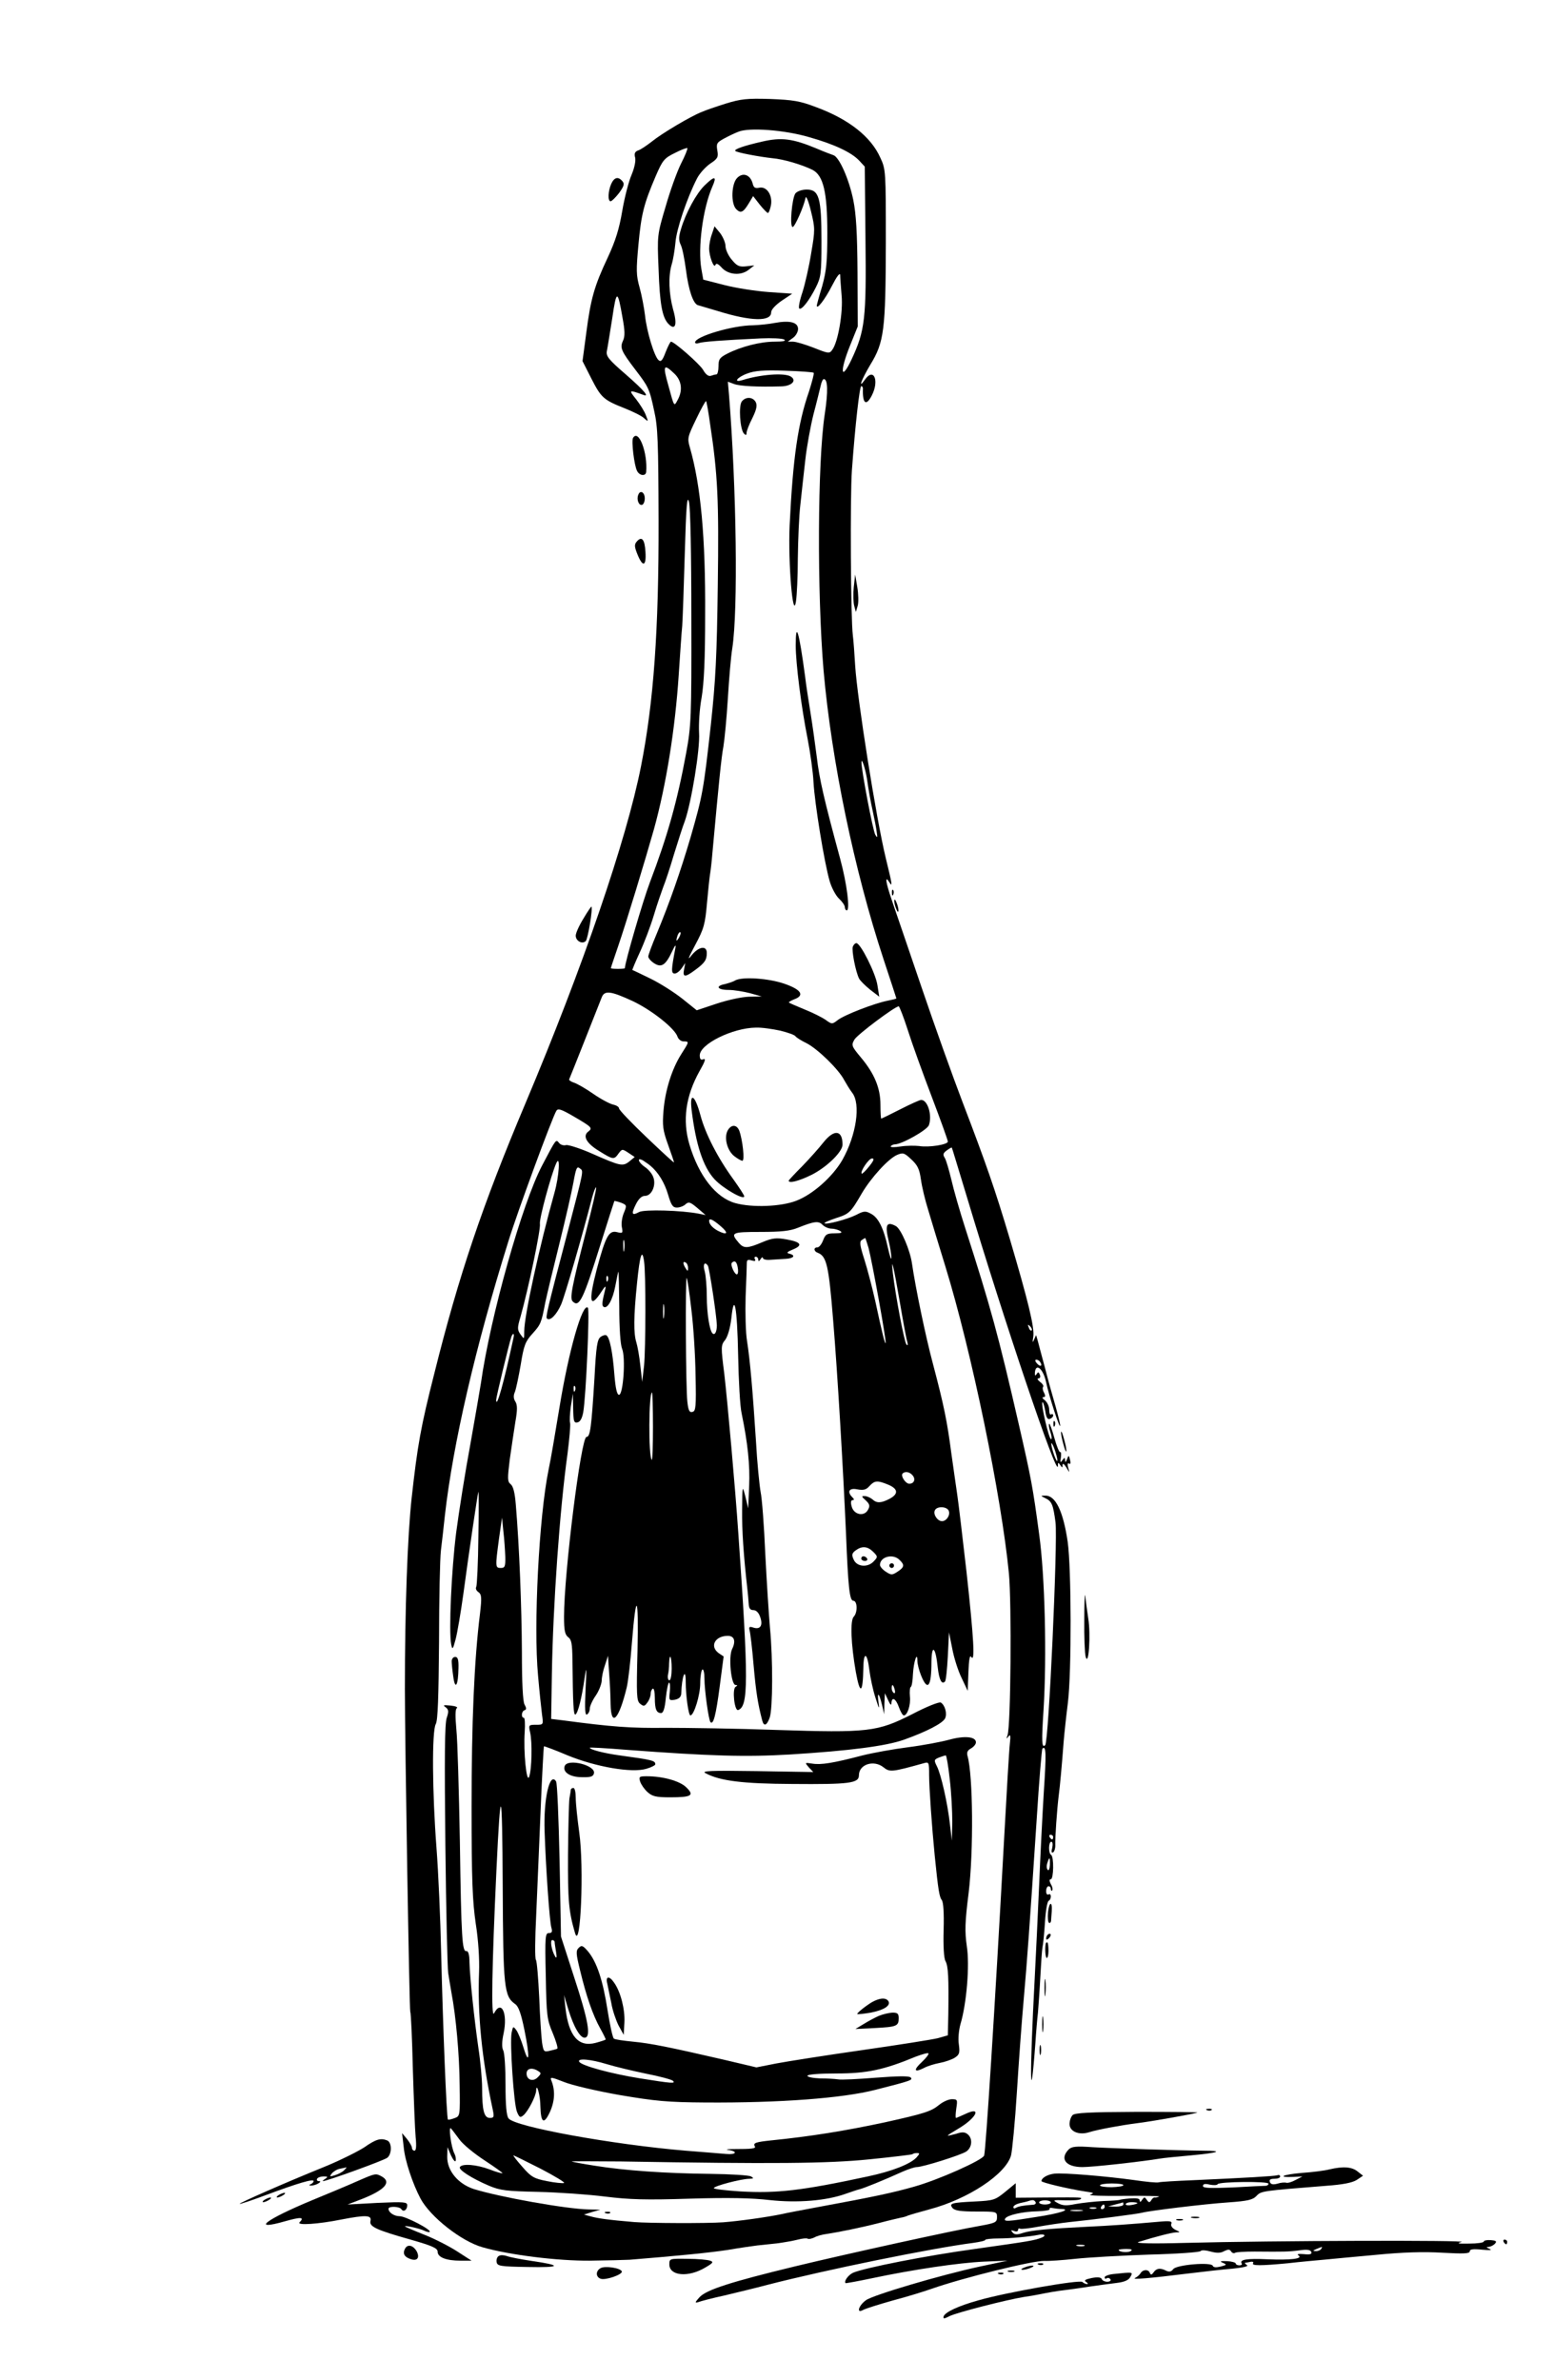 <?xml version="1.0" standalone="no"?>
<!DOCTYPE svg PUBLIC "-//W3C//DTD SVG 20010904//EN"
 "http://www.w3.org/TR/2001/REC-SVG-20010904/DTD/svg10.dtd">
<svg version="1.0" xmlns="http://www.w3.org/2000/svg"
 width="664pt" height="1017pt" viewBox="0 0 664 1017"
 preserveAspectRatio="xMidYMid meet">

<g transform="translate(0,1017) scale(0.1,-0.1)"
fill="#000000" stroke="none">
<path d="M3100 9727 c-41 -13 -88 -29 -103 -36 -46 -18 -169 -91 -212 -126
-22 -17 -48 -35 -59 -38 -13 -5 -17 -13 -12 -31 3 -14 -3 -43 -15 -72 -12 -27
-30 -96 -40 -154 -13 -78 -29 -129 -62 -200 -58 -123 -73 -177 -92 -323 l-16
-120 38 -75 c42 -82 52 -91 143 -127 35 -14 72 -32 82 -42 18 -16 19 -16 8 12
-6 17 -25 47 -42 69 -33 41 -31 41 30 19 30 -12 5 18 -74 87 -74 64 -85 78
-81 100 3 14 13 77 23 140 18 123 23 124 44 2 10 -55 11 -78 2 -98 -14 -30 -8
-44 53 -124 55 -72 60 -80 80 -175 16 -68 18 -136 19 -470 1 -469 -21 -775
-75 -1049 -62 -315 -249 -860 -494 -1441 -184 -436 -285 -736 -389 -1153 -58
-228 -72 -307 -97 -532 -18 -165 -29 -475 -29 -815 0 -222 19 -1375 23 -1382
3 -4 8 -114 11 -243 4 -129 9 -261 12 -292 4 -39 2 -58 -5 -58 -6 0 -11 6 -11
13 0 6 -10 23 -21 37 l-21 25 7 -60 c5 -57 38 -156 72 -220 42 -78 175 -183
266 -208 116 -33 320 -58 457 -57 74 1 151 3 170 4 210 17 341 30 420 42 52 9
109 17 125 19 17 2 55 6 85 9 30 4 70 11 89 16 19 5 38 7 42 4 5 -3 17 0 28 5
10 6 34 13 52 15 53 8 147 27 229 48 41 11 82 20 90 22 8 1 22 5 30 9 8 3 49
15 90 26 167 44 328 151 350 231 5 20 17 142 25 271 8 129 21 306 29 394 15
169 25 309 56 778 10 159 21 291 24 295 16 15 17 -20 6 -185 -6 -98 -15 -277
-20 -398 -5 -121 -14 -301 -19 -400 -22 -413 -20 -584 3 -275 3 47 8 105 11
130 2 25 7 92 10 150 3 58 7 115 9 127 3 13 8 62 11 110 3 49 10 89 16 91 5 2
9 10 9 18 0 9 -4 12 -10 9 -6 -3 -10 3 -10 14 0 12 5 21 10 21 6 0 10 -5 10
-12 0 -6 3 -9 6 -6 3 4 1 16 -6 27 -7 14 -7 21 0 21 12 0 14 97 1 104 -12 8
-11 56 1 56 6 0 7 -11 4 -26 -5 -17 -3 -23 4 -19 5 3 10 18 9 33 -1 27 7 148
15 212 5 37 13 124 21 230 3 36 11 110 18 165 16 131 15 573 -1 687 -19 130
-52 199 -96 197 -21 0 -21 0 1 -11 27 -13 33 -27 43 -103 10 -79 -29 -938 -44
-952 -15 -15 -16 15 -7 153 14 225 6 571 -19 749 -27 201 -34 238 -86 465 -89
388 -121 504 -229 840 -24 74 -51 169 -60 209 -10 41 -22 83 -28 93 -9 14 -8
20 8 32 11 8 21 14 22 12 1 -1 29 -94 63 -206 160 -534 388 -1209 390 -1155 0
17 2 17 10 5 9 -13 10 -13 10 0 1 9 6 5 16 -10 15 -25 15 -25 8 -1 -4 15 -2
21 4 17 6 -4 8 2 4 16 -5 21 -6 21 -13 2 -5 -13 -8 -14 -8 -4 -1 13 -2 13 -12
0 -8 -12 -10 -9 -6 12 2 15 1 25 -3 23 -4 -2 -15 25 -25 61 -10 36 -20 63 -22
60 -3 -3 -1 -19 5 -35 6 -17 7 -31 3 -31 -9 0 -44 150 -37 158 3 2 8 -14 12
-36 4 -29 10 -39 20 -35 8 3 14 9 14 15 0 5 -4 7 -9 4 -5 -3 -8 6 -8 21 0 14
-9 32 -19 40 -10 7 -12 13 -6 13 9 0 10 5 3 19 -6 10 -7 21 -4 25 4 3 -2 13
-13 21 -10 8 -14 15 -7 15 7 0 10 7 6 16 -5 12 -7 13 -14 2 -6 -9 -8 -6 -7 8
4 41 35 15 47 -39 14 -66 60 -206 61 -189 0 8 -9 44 -19 80 -11 37 -32 112
-46 167 -15 55 -29 109 -32 120 l-6 20 -9 -20 c-6 -15 -7 -11 -3 13 6 39 -22
153 -100 417 -64 215 -103 326 -202 585 -41 107 -120 328 -175 490 -55 162
-113 331 -128 375 -26 76 -30 107 -10 75 14 -22 13 -12 -15 102 -42 173 -122
682 -131 823 -3 50 -7 108 -10 130 -9 69 -12 595 -4 705 14 194 33 360 40 360
4 0 8 -6 7 -12 -2 -63 14 -75 38 -28 33 64 8 121 -29 68 -32 -45 -15 0 23 64
59 96 65 149 66 518 0 310 0 316 -24 367 -40 89 -134 163 -271 214 -73 28
-101 32 -200 36 -99 3 -125 0 -190 -20z m357 -143 c107 -30 181 -65 214 -100
l24 -26 3 -306 c4 -344 -2 -395 -59 -517 -46 -98 -52 -53 -7 58 l33 82 -1 230
c-1 170 -6 251 -18 310 -18 89 -60 184 -85 192 -9 3 -41 15 -71 28 -103 43
-151 49 -233 30 -79 -18 -122 -33 -115 -40 6 -7 103 -25 158 -31 48 -4 128
-28 172 -50 46 -24 63 -95 63 -269 0 -126 -4 -162 -22 -228 -13 -42 -23 -80
-23 -83 0 -19 36 28 65 85 20 39 34 58 35 46 0 -11 3 -50 6 -87 7 -71 -15
-200 -40 -233 -12 -17 -16 -16 -79 9 -36 14 -76 26 -88 26 l-23 0 22 16 c12 8
22 26 22 38 0 29 -35 38 -100 26 -25 -5 -66 -9 -92 -10 -87 0 -248 -48 -248
-73 0 -5 7 -6 16 -3 16 6 99 12 265 20 47 2 92 0 100 -5 9 -6 -5 -9 -42 -9
-60 0 -142 -21 -201 -51 -33 -17 -38 -24 -38 -54 0 -19 -4 -35 -9 -35 -5 0
-16 -3 -24 -6 -10 -3 -22 6 -33 26 -16 26 -123 120 -137 120 -3 0 -13 -20 -23
-45 -13 -35 -20 -43 -30 -34 -18 15 -51 123 -58 192 -4 32 -14 86 -23 118 -15
53 -15 75 -5 184 12 130 23 174 74 293 29 67 36 76 81 98 27 14 51 23 54 21 2
-3 -10 -33 -27 -66 -17 -34 -47 -117 -66 -184 -36 -121 -36 -123 -30 -267 5
-151 16 -208 43 -235 29 -29 38 -2 19 63 -18 67 -21 141 -6 192 6 19 13 61 16
93 4 56 49 190 92 274 11 22 37 50 57 64 32 21 35 28 30 56 -5 29 -2 34 27 50
18 10 47 24 63 30 45 19 197 8 302 -23z m-575 -1011 c31 -30 36 -72 13 -113
-15 -28 -14 -30 -39 62 -25 88 -21 96 26 51z m595 4 c2 -3 -7 -38 -20 -79 -48
-138 -69 -286 -83 -573 -7 -160 14 -411 27 -325 4 25 8 108 8 185 1 77 5 181
11 230 5 50 15 135 21 190 6 55 22 143 35 195 14 52 27 107 31 123 3 15 9 27
13 27 17 0 19 -51 4 -150 -31 -204 -33 -762 -5 -1095 34 -386 131 -854 256
-1233 30 -91 55 -167 55 -168 0 -2 -17 -6 -37 -10 -54 -10 -189 -62 -215 -84
-22 -17 -24 -17 -50 2 -16 11 -56 31 -91 45 -34 14 -64 27 -66 29 -2 2 8 8 23
14 46 17 29 42 -44 67 -68 23 -177 30 -208 14 -9 -6 -29 -12 -44 -16 -43 -8
-33 -25 15 -25 23 0 65 -7 92 -14 l50 -14 -55 -1 c-31 -1 -91 -14 -139 -30
l-84 -28 -61 49 c-34 27 -95 66 -136 86 -41 20 -76 37 -78 37 -1 1 13 35 32
76 19 41 46 112 60 159 14 47 33 101 40 120 8 19 29 82 46 140 18 58 38 121
46 141 28 79 66 310 61 378 -2 37 2 103 11 151 10 60 15 161 15 350 2 336 -19
556 -65 717 -12 41 -10 46 27 123 21 44 40 78 42 76 2 -2 10 -45 17 -97 33
-217 38 -327 33 -690 -4 -303 -9 -404 -30 -599 -31 -279 -35 -299 -86 -477
-44 -149 -89 -278 -145 -413 -20 -47 -36 -91 -36 -97 0 -7 11 -20 25 -29 31
-20 49 -9 77 51 12 26 17 31 14 15 -18 -94 -19 -110 -3 -110 8 0 21 10 30 23
l15 22 -5 -27 c-7 -35 4 -35 47 -3 41 30 50 43 50 73 0 33 -34 28 -65 -10 -19
-25 -15 -13 16 45 37 69 42 88 50 180 5 56 11 111 13 122 2 11 7 52 10 90 28
306 38 407 47 455 5 30 14 123 19 205 5 83 13 179 19 215 25 164 18 681 -14
1082 l-5 57 27 -10 c25 -9 100 -13 201 -10 45 1 68 25 41 42 -27 17 -130 9
-206 -15 -42 -13 -24 12 20 28 32 12 69 15 160 12 65 -2 121 -6 124 -9z m-523
-1047 c1 -429 -1 -462 -22 -577 -38 -207 -80 -356 -155 -553 -30 -79 -107
-343 -107 -367 0 -2 -13 -3 -30 -3 -16 0 -30 1 -30 3 0 2 14 43 31 93 35 102
116 369 153 500 52 187 91 430 106 659 6 88 12 183 15 210 2 28 7 167 11 310
6 208 10 252 18 220 6 -25 10 -216 10 -495z m750 -685 c8 -54 14 -91 27 -150
6 -27 13 -63 15 -80 4 -25 3 -27 -6 -12 -10 16 -61 284 -59 311 1 19 16 -28
23 -69z m-803 -682 c-12 -20 -14 -14 -5 12 4 9 9 14 11 11 3 -2 0 -13 -6 -23z
m-197 -271 c82 -39 180 -117 191 -152 4 -11 15 -20 26 -20 25 0 24 -1 -11 -56
-39 -62 -68 -153 -75 -241 -5 -62 -3 -82 19 -143 14 -39 26 -74 26 -77 0 -3
-53 46 -117 107 -65 62 -118 117 -118 124 0 6 -11 13 -25 16 -14 3 -52 23 -85
46 -33 23 -70 44 -83 48 -13 4 -22 11 -20 14 4 8 126 317 139 350 12 31 38 28
133 -16z m1175 -124 c18 -57 64 -184 102 -284 38 -100 69 -186 69 -192 0 -13
-80 -26 -123 -19 -18 2 -53 2 -79 -2 -26 -4 -45 -4 -42 1 3 4 11 8 17 8 30 0
138 61 146 82 15 42 -5 108 -33 108 -6 0 -46 -18 -89 -40 -43 -22 -80 -40 -82
-40 -1 0 -3 26 -3 59 0 72 -26 134 -84 203 -40 48 -41 52 -27 76 12 21 172
141 189 142 3 0 21 -46 39 -102z m-545 -2 c32 -8 61 -18 65 -24 3 -5 25 -19
48 -30 48 -25 137 -112 160 -157 9 -16 24 -41 34 -54 38 -48 18 -182 -42 -288
-41 -71 -126 -147 -197 -174 -65 -25 -187 -30 -260 -10 -83 23 -156 116 -196
250 -31 104 -16 208 43 314 23 40 28 55 17 51 -12 -5 -16 0 -16 17 1 48 141
117 240 118 25 1 71 -6 104 -13z m-882 -367 c77 -45 81 -49 62 -64 -26 -19 -8
-51 47 -84 59 -37 63 -37 82 -10 15 20 16 20 42 3 l27 -18 -23 -19 c-28 -22
-38 -20 -158 33 -52 23 -103 39 -112 37 -10 -3 -24 1 -30 9 -14 17 -12 19 -72
-95 -86 -163 -222 -647 -262 -931 -4 -25 -24 -142 -45 -260 -22 -118 -49 -289
-61 -380 -20 -159 -32 -421 -21 -477 5 -24 7 -22 19 23 7 27 22 114 33 194 24
179 60 422 64 435 2 6 2 -81 0 -193 -1 -111 -6 -207 -9 -213 -4 -6 0 -16 9
-22 14 -10 15 -23 7 -92 -25 -200 -36 -467 -36 -825 0 -317 4 -405 18 -501 11
-69 16 -151 14 -205 -7 -181 11 -368 59 -591 6 -29 4 -33 -13 -33 -25 0 -33
33 -33 129 0 36 -7 113 -16 171 -18 126 -36 296 -38 365 0 32 -5 49 -13 48
-18 -4 -22 50 -28 467 -4 217 -10 433 -15 480 -5 55 -5 87 2 91 6 4 -6 9 -27
11 -30 3 -34 2 -21 -7 13 -10 14 -18 5 -45 -9 -24 -10 -172 -6 -544 3 -281 9
-527 12 -546 3 -19 9 -57 14 -85 19 -100 34 -263 35 -393 2 -134 2 -134 -22
-143 -14 -5 -26 -8 -28 -6 -6 5 -22 416 -29 712 -3 143 -12 346 -20 450 -18
235 -20 498 -3 528 9 16 12 116 14 352 0 182 4 357 8 390 4 33 12 101 17 150
35 308 130 718 271 1170 40 130 187 528 205 558 7 12 20 8 75 -24z m1483 -269
c4 -30 18 -89 31 -130 12 -41 45 -149 73 -240 113 -367 240 -984 272 -1314 12
-131 8 -650 -6 -691 -6 -16 -5 -17 4 -5 8 11 10 4 6 -30 -3 -25 -14 -211 -25
-415 -39 -714 -78 -1328 -85 -1346 -8 -20 -196 -104 -300 -133 -88 -25 -171
-43 -405 -86 -63 -12 -135 -25 -160 -31 -62 -13 -184 -30 -250 -35 -69 -5
-320 -4 -380 1 -108 9 -157 16 -185 24 l-30 8 35 11 35 10 -50 1 c-97 2 -380
53 -490 87 -68 22 -115 79 -114 138 l1 41 15 -35 c9 -19 18 -30 20 -23 2 7 0
20 -5 30 -14 25 -27 121 -15 108 5 -5 21 -27 36 -47 15 -21 64 -61 107 -89 44
-29 79 -54 77 -55 -2 -2 -27 5 -55 16 -56 21 -117 26 -127 10 -7 -11 50 -48
125 -80 48 -20 74 -23 210 -26 85 -2 214 -11 285 -20 105 -13 174 -15 362 -9
164 5 265 3 342 -6 118 -13 242 -3 325 27 23 8 49 17 58 19 18 4 102 38 186
76 23 10 50 19 59 19 26 0 185 50 211 66 26 17 29 56 7 74 -12 10 -24 11 -50
2 -19 -5 -35 -9 -35 -7 0 2 19 14 43 28 79 46 105 99 32 64 -20 -9 -38 -17
-40 -17 -3 0 -2 18 1 40 6 38 5 40 -19 40 -14 0 -38 -11 -54 -24 -34 -28 -62
-37 -233 -75 -168 -36 -316 -60 -485 -77 -66 -7 -78 -11 -70 -25 7 -10 -12
-12 -90 -12 -27 0 -38 -2 -22 -4 41 -6 33 -21 -10 -17 -21 2 -99 8 -173 14
-311 26 -730 102 -757 138 -9 11 -13 57 -13 145 0 70 -4 136 -10 146 -6 12 -6
37 2 73 18 86 -10 145 -41 85 -13 -25 -9 201 10 608 18 385 25 369 27 -62 2
-441 6 -473 54 -507 14 -10 25 -42 39 -111 23 -112 21 -156 -4 -75 -9 30 -23
64 -30 74 -14 19 -15 19 -21 -10 -8 -42 9 -304 23 -338 10 -24 14 -26 27 -15
20 16 54 82 55 106 1 38 18 -21 18 -67 2 -72 15 -80 41 -24 21 47 23 93 5 136
-5 14 3 12 54 -8 34 -14 141 -39 238 -56 153 -26 205 -31 368 -32 316 -2 584
18 725 54 153 39 162 42 151 53 -7 7 -55 6 -148 -1 -76 -6 -149 -10 -163 -7
-14 2 -49 4 -77 4 -29 1 -53 6 -53 11 0 6 48 10 124 10 129 0 202 15 339 72
27 10 51 17 54 14 3 -3 -9 -19 -27 -36 -38 -35 -35 -48 7 -27 16 9 47 18 68
22 22 4 51 14 64 22 20 13 23 20 18 57 -4 24 0 62 7 87 26 87 40 251 27 333
-9 64 -8 102 8 229 21 175 19 501 -5 584 -4 15 0 24 15 32 12 7 21 18 21 26 0
25 -50 29 -115 11 -33 -9 -112 -24 -175 -32 -63 -8 -151 -24 -195 -35 -126
-33 -177 -41 -214 -35 -33 5 -33 5 -15 -16 l19 -20 -242 4 c-201 3 -238 1
-218 -9 61 -33 160 -45 370 -46 244 -2 285 3 285 37 0 47 63 67 104 35 28 -22
34 -22 174 17 21 6 22 4 22 -52 0 -53 12 -223 24 -344 15 -149 20 -176 30
-189 7 -9 10 -54 8 -127 -2 -70 1 -122 8 -134 12 -22 14 -72 12 -226 l-2 -91
-42 -12 c-24 -6 -169 -29 -323 -51 -154 -22 -319 -48 -367 -57 l-86 -17 -144
34 c-226 52 -308 69 -384 76 -40 4 -76 9 -81 13 -5 3 -17 58 -27 121 -20 129
-46 206 -83 251 -22 26 -28 28 -40 16 -13 -12 -12 -25 6 -98 26 -108 54 -190
86 -247 14 -25 24 -46 23 -47 -2 -2 -20 -8 -42 -14 -74 -20 -116 28 -130 149
l-6 55 18 -60 c23 -76 52 -126 72 -122 26 5 13 76 -47 259 l-56 173 -6 325
c-4 179 -10 331 -15 338 -27 43 -54 -74 -49 -213 5 -153 21 -386 29 -412 5
-18 2 -23 -11 -23 -15 0 -17 -15 -13 -182 3 -170 5 -188 30 -246 14 -34 23
-64 19 -66 -3 -2 -18 -6 -32 -9 -25 -6 -27 -4 -33 36 -3 23 -9 110 -12 192 -4
83 -10 155 -14 160 -5 6 -4 91 1 190 4 99 13 301 19 450 6 148 13 271 14 273
2 1 48 -16 102 -39 120 -49 274 -76 336 -57 21 6 38 15 38 19 0 16 -12 19
-151 38 -67 9 -129 25 -129 33 0 2 71 -2 157 -9 360 -27 509 -31 698 -20 257
16 410 36 487 63 98 35 165 70 176 91 10 20 0 57 -18 68 -7 4 -62 -18 -123
-50 -148 -75 -186 -80 -582 -67 -165 6 -376 9 -470 9 -149 -2 -230 4 -440 32
l-50 6 3 190 c5 297 33 699 67 944 8 63 13 121 11 130 -3 9 -1 41 3 71 l9 55
1 -63 c1 -54 3 -63 18 -60 12 2 20 17 25 43 12 69 28 439 20 447 -23 23 -82
-183 -122 -429 -17 -103 -37 -222 -46 -263 -41 -200 -65 -668 -45 -880 6 -69
14 -144 17 -167 6 -43 6 -43 -26 -43 -31 0 -32 -1 -25 -32 10 -43 7 -160 -4
-190 -11 -31 -25 107 -19 192 2 33 1 60 -4 60 -12 0 -10 28 3 32 9 3 9 9 0 25
-7 14 -11 92 -11 225 -1 189 -11 451 -26 628 -4 51 -11 79 -22 88 -14 11 -14
23 -4 105 7 50 18 123 24 161 9 51 9 73 0 87 -8 12 -9 26 -2 41 5 13 16 65 25
117 13 82 20 99 49 131 37 41 39 46 56 135 7 33 34 146 60 250 26 105 53 223
60 262 11 61 15 71 27 61 17 -14 21 7 -57 -293 -82 -312 -89 -343 -83 -349 13
-13 42 17 61 61 17 41 89 289 132 456 7 26 15 46 17 43 3 -2 -17 -87 -43 -188
-62 -241 -70 -286 -57 -299 28 -28 45 8 118 241 32 102 59 186 60 188 1 1 14
-2 28 -7 25 -10 26 -11 13 -43 -8 -18 -12 -46 -9 -61 5 -26 4 -28 -20 -22 -35
9 -49 -16 -87 -158 -37 -141 -30 -174 22 -93 12 19 18 23 15 11 -15 -60 -16
-74 -8 -79 16 -11 39 30 50 88 6 33 12 60 13 62 2 1 3 -66 4 -149 0 -93 5
-163 12 -180 16 -37 5 -197 -13 -197 -9 0 -15 28 -20 88 -7 93 -20 158 -34
166 -4 3 -16 0 -25 -7 -14 -10 -19 -41 -26 -177 -13 -210 -18 -250 -34 -250
-23 0 -96 -581 -96 -769 0 -59 4 -76 18 -87 14 -10 17 -28 18 -96 2 -187 4
-239 13 -234 11 7 27 72 39 156 8 55 9 47 4 -49 -4 -85 -2 -112 6 -107 7 4 12
15 12 25 0 10 11 35 25 55 14 20 25 49 26 64 0 15 6 45 14 67 l13 40 2 -35 c7
-98 8 -119 9 -172 2 -102 36 -65 69 72 6 25 16 110 22 190 18 223 29 209 24
-31 -5 -193 -4 -217 11 -229 15 -12 19 -12 31 5 8 10 14 27 14 36 0 10 4 20 9
23 5 4 9 -14 9 -39 0 -49 7 -65 27 -65 9 0 16 20 20 65 4 36 10 65 14 65 4 0
5 -17 3 -39 -4 -37 -3 -38 22 -34 18 4 26 12 27 27 2 72 19 116 19 50 0 -60
12 -144 20 -144 15 0 42 86 42 138 0 29 5 55 9 58 5 3 9 -14 9 -38 0 -50 18
-179 26 -187 12 -12 23 29 39 151 l17 130 -21 14 c-40 29 -16 74 39 74 28 0
35 -23 18 -57 -16 -33 -4 -153 15 -153 9 0 9 -2 0 -8 -15 -9 -5 -104 11 -99
44 15 45 123 1 752 -13 194 -47 570 -60 683 -15 118 -15 124 4 147 11 16 21
50 26 92 12 116 25 48 29 -158 2 -107 8 -219 15 -249 26 -126 36 -220 32 -310
l-4 -95 -12 50 c-13 50 -13 50 -14 -56 -1 -89 6 -194 23 -344 2 -16 4 -42 5
-57 1 -20 6 -28 20 -28 12 0 23 -11 29 -29 13 -36 1 -55 -28 -46 -18 6 -21 4
-17 -12 3 -10 11 -76 17 -148 10 -113 18 -165 37 -237 7 -27 20 -21 32 13 13
39 14 247 1 384 -5 55 -14 197 -20 315 -5 118 -14 238 -20 265 -5 28 -15 127
-20 220 -14 215 -25 342 -38 425 -6 36 -8 121 -6 190 3 69 5 133 5 143 0 14 5
16 21 11 14 -4 18 -2 14 5 -4 6 -2 11 3 11 6 0 11 -6 11 -12 0 -9 4 -8 10 2 5
8 10 10 10 4 0 -5 15 -9 33 -7 17 1 47 3 65 4 34 2 43 15 15 22 -14 3 -10 8
15 18 44 18 35 32 -27 43 -44 8 -61 6 -104 -12 -63 -27 -79 -27 -99 -4 -39 45
-33 48 91 48 88 0 127 4 161 18 70 28 88 30 105 12 9 -9 26 -16 38 -16 12 0
29 -5 37 -10 11 -7 5 -10 -23 -10 -34 0 -40 -4 -50 -30 -6 -16 -17 -30 -24
-30 -18 0 -16 -17 1 -23 38 -15 47 -52 66 -289 19 -229 43 -639 55 -913 9
-225 15 -285 31 -285 18 0 19 -51 2 -68 -16 -16 -12 -118 9 -237 18 -99 30
-92 32 18 1 73 17 66 26 -11 4 -31 15 -84 26 -117 15 -48 18 -52 13 -20 -7 49
2 43 15 -11 l9 -39 1 45 2 45 14 -30 c9 -20 14 -24 14 -12 2 29 19 19 32 -18
7 -19 16 -35 21 -35 15 0 30 44 26 81 -2 21 0 40 4 41 4 2 8 27 9 55 3 53 19
100 19 56 0 -13 7 -41 16 -63 28 -69 44 -47 44 58 1 80 18 65 27 -24 6 -52 17
-74 31 -59 4 4 9 52 12 108 l5 102 14 -70 c7 -38 25 -95 40 -125 l26 -55 3 80
c2 54 6 75 12 65 17 -27 11 79 -20 362 -17 150 -35 300 -40 333 -5 33 -16 112
-25 175 -18 137 -31 202 -78 380 -32 119 -75 327 -90 430 -8 58 -47 149 -69
161 -39 21 -47 6 -32 -58 8 -32 13 -67 13 -78 -1 -11 -7 8 -15 43 -18 84 -41
130 -73 146 -22 12 -30 12 -62 -5 -38 -19 -128 -43 -136 -36 -2 3 20 12 49 22
57 18 63 24 110 105 40 68 114 149 151 165 26 11 31 9 61 -19 27 -25 35 -42
41 -86z m-1155 58 c33 -28 60 -72 75 -124 13 -44 20 -54 37 -54 12 0 29 6 37
14 14 12 20 10 51 -16 l35 -30 -30 6 c-72 14 -231 19 -254 7 -31 -17 -35 -9
-14 33 12 24 25 36 39 36 29 0 49 47 35 81 -5 14 -21 33 -35 42 -29 20 -37 44
-8 28 9 -6 24 -16 32 -23z m933 -3 c-15 -19 -29 -32 -31 -30 -8 8 30 65 44 65
11 0 8 -9 -13 -35z m-1344 -112 c-64 -228 -129 -526 -129 -591 0 -36 0 -36
-16 -14 -14 20 -14 28 0 75 33 117 87 374 83 397 -4 20 47 208 70 260 18 39
12 -57 -8 -127z m711 -143 c35 -30 28 -40 -13 -19 -22 12 -37 28 -37 42 0 13
15 7 50 -23z m-413 -102 c-2 -13 -4 -5 -4 17 -1 22 1 32 4 23 2 -10 2 -28 0
-40z m1044 10 c15 -56 78 -402 73 -407 -3 -4 -14 39 -44 179 -13 58 -34 138
-47 179 -19 59 -21 76 -11 82 7 5 14 9 15 9 1 0 7 -19 14 -42z m-959 -58 c8
-52 7 -373 0 -445 l-8 -70 -8 70 c-4 39 -12 83 -17 99 -12 39 -12 107 3 254
12 120 22 150 30 92z m188 -28 c0 -15 -2 -15 -10 -2 -13 20 -13 33 0 25 6 -3
10 -14 10 -23z m212 3 c3 -14 2 -27 -2 -30 -9 -6 -31 41 -23 49 12 12 21 5 25
-19z m-127 6 c6 -11 37 -213 38 -254 0 -28 -9 -45 -19 -34 -12 12 -24 85 -24
157 0 41 -4 90 -9 108 -9 29 0 44 14 23z m820 -156 c14 -82 28 -159 32 -170 3
-13 2 -16 -4 -10 -9 10 -47 211 -58 305 -9 81 4 27 30 -125z m-1248 93 c-3 -8
-6 -5 -6 6 -1 11 2 17 5 13 3 -3 4 -12 1 -19z m357 -123 c9 -72 17 -198 18
-282 3 -133 1 -153 -13 -156 -13 -4 -18 6 -22 43 -7 58 -9 536 -3 529 3 -2 12
-63 20 -134z m-117 -32 c-2 -16 -4 -5 -4 22 0 28 2 40 4 28 2 -13 2 -35 0 -50z
m1571 -58 c-3 -3 -9 2 -12 12 -6 14 -5 15 5 6 7 -7 10 -15 7 -18z m-2214 -32
c-42 -195 -73 -305 -74 -265 0 12 55 240 65 270 7 18 14 15 9 -5z m2251 -104
c11 -17 -1 -21 -15 -4 -8 9 -8 15 -2 15 6 0 14 -5 17 -11z m-1988 -121 c-3 -8
-6 -5 -6 6 -1 11 2 17 5 13 3 -3 4 -12 1 -19z m333 -155 c0 -80 -2 -144 -5
-141 -15 14 -13 288 1 288 2 0 4 -66 4 -147z m1728 -143 c0 -8 -6 1 -13 20 -7
19 -13 42 -13 50 0 8 6 -1 13 -20 7 -19 13 -42 13 -50z m-618 -65 c13 -16 6
-35 -15 -35 -16 0 -38 34 -28 44 11 10 30 7 43 -9z m-105 -39 c43 -18 45 -40
5 -61 -35 -18 -54 -19 -72 -2 -7 6 -21 13 -31 14 -17 1 -17 -1 2 -18 17 -16
19 -24 10 -40 -16 -31 -61 -22 -70 14 -5 17 -3 27 4 27 8 0 7 4 -1 12 -24 24
-14 41 21 34 26 -5 38 -2 52 14 22 24 34 25 80 6z m259 -112 c7 -19 -10 -44
-29 -44 -19 0 -38 28 -31 45 7 20 52 19 60 -1z m-1895 -196 c1 -42 -2 -48 -19
-48 -24 0 -24 4 -8 124 l13 91 6 -60 c4 -33 7 -81 8 -107z m1572 21 c20 -20
20 -22 3 -40 -25 -28 -72 -25 -86 6 -10 21 -8 28 8 40 27 20 51 18 75 -6z
m113 -35 c22 -21 20 -31 -9 -50 -23 -15 -27 -15 -50 0 -14 9 -25 22 -25 29 0
35 56 50 84 21z m-974 -464 c0 -27 -4 -50 -10 -50 -5 0 -8 10 -6 23 3 12 5 34
5 50 2 48 11 29 11 -23z m953 -90 c3 -11 1 -18 -4 -14 -5 3 -9 12 -9 20 0 20
7 17 13 -6z m235 -382 c7 -57 11 -139 11 -183 l-2 -80 -8 69 c-10 91 -38 214
-56 249 -13 26 -12 28 9 37 13 5 26 9 29 9 3 1 11 -45 17 -101z m442 -248 c0
-5 -2 -10 -4 -10 -3 0 -8 5 -11 10 -3 6 -1 10 4 10 6 0 11 -4 11 -10z m-14
-119 c-1 -17 -5 -26 -9 -21 -5 4 -6 17 -2 29 9 29 12 26 11 -8z m-2116 -330
c0 -5 3 -24 6 -42 4 -23 2 -29 -4 -19 -15 25 -23 70 -12 70 5 0 10 -4 10 -9z
m222 -521 c36 -11 111 -29 169 -41 57 -11 108 -25 114 -30 13 -13 -2 -12 -140
10 -124 20 -250 54 -260 71 -10 16 49 11 117 -10z m-292 -30 c13 -8 13 -11 -2
-26 -20 -21 -48 -12 -48 16 0 22 24 27 50 10z m1616 -369 c-26 -28 -104 -59
-208 -81 -283 -61 -390 -73 -545 -64 -62 4 -113 10 -113 14 0 9 118 40 152 40
19 1 20 2 7 10 -8 5 -87 10 -175 11 -190 2 -364 14 -494 35 -51 8 -95 16 -97
18 -2 1 92 1 209 0 651 -11 884 -9 1062 9 99 10 182 20 185 22 2 3 11 5 19 5
13 0 12 -3 -2 -19z m-1606 -48 c61 -32 106 -59 100 -61 -6 -2 -39 1 -73 8 -55
11 -67 17 -105 61 -24 27 -41 49 -38 49 2 0 55 -26 116 -57z"/>
<path d="M3150 9410 c-25 -25 -28 -110 -4 -134 19 -19 30 -14 54 26 l18 30 28
-36 c16 -20 32 -36 35 -36 4 0 9 14 13 32 8 43 -17 82 -49 76 -18 -4 -25 0
-29 18 -10 37 -41 49 -66 24z"/>
<path d="M3011 9378 c-36 -35 -81 -118 -101 -186 -10 -33 -11 -48 -1 -69 7
-14 16 -62 22 -106 11 -87 31 -145 51 -151 7 -2 47 -14 88 -26 139 -43 225
-45 225 -5 0 12 18 31 45 50 l45 30 -100 7 c-55 4 -140 17 -190 30 l-90 23 -8
45 c-16 90 6 260 47 353 20 45 10 47 -33 5z"/>
<path d="M3399 9344 c-15 -19 -26 -144 -12 -144 9 0 48 88 55 125 2 11 13 -15
23 -57 18 -73 18 -81 1 -180 -9 -57 -26 -131 -37 -166 -12 -35 -18 -66 -14
-70 9 -9 42 32 71 90 22 44 24 59 24 198 0 184 -10 220 -63 220 -20 0 -40 -7
-48 -16z"/>
<path d="M3042 9170 c-7 -18 -12 -46 -12 -61 0 -35 21 -89 27 -71 3 9 12 5 28
-13 29 -30 82 -34 115 -7 l23 18 -35 -4 c-29 -3 -39 1 -61 28 -15 17 -27 44
-27 58 0 15 -11 40 -23 56 l-24 29 -11 -33z"/>
<path d="M3170 8455 c-15 -18 -8 -121 9 -138 8 -8 11 -7 11 4 0 7 11 36 25 63
18 37 21 54 14 68 -12 22 -42 24 -59 3z"/>
<path d="M3400 7412 c0 -77 24 -265 51 -400 11 -57 23 -141 25 -185 5 -90 46
-343 69 -422 8 -28 26 -62 40 -75 14 -13 25 -29 25 -37 0 -7 4 -13 8 -13 15 0
1 113 -28 220 -69 254 -89 341 -100 435 -7 55 -19 141 -27 190 -8 50 -19 119
-23 155 -26 193 -40 240 -40 132z"/>
<path d="M3644 6125 c-6 -15 12 -108 27 -137 5 -9 26 -30 47 -47 l39 -30 -8
50 c-8 51 -72 179 -90 179 -5 0 -12 -7 -15 -15z"/>
<path d="M2955 5428 c18 -148 49 -244 98 -297 36 -39 127 -91 127 -73 0 5 -21
37 -46 72 -67 92 -120 195 -141 274 -23 87 -47 103 -38 24z"/>
<path d="M3109 5339 c-16 -31 -2 -85 28 -109 14 -11 30 -20 35 -20 11 0 1 89
-13 128 -11 28 -35 28 -50 1z"/>
<path d="M3518 5288 c-18 -23 -59 -69 -90 -101 -32 -32 -58 -60 -58 -62 0 -13
43 -2 98 25 65 33 132 98 132 129 0 63 -36 67 -82 9z"/>
<path d="M1930 3071 c0 -10 3 -40 7 -67 8 -58 21 -36 22 39 1 35 -3 47 -14 47
-8 0 -15 -8 -15 -19z"/>
<path d="M2413 2624 c-10 -26 22 -48 74 -48 38 -1 48 3 51 17 7 34 -112 64
-125 31z"/>
<path d="M2735 2558 c4 -13 18 -33 31 -45 21 -19 36 -23 97 -23 93 0 105 8 69
43 -28 27 -99 47 -169 47 -31 0 -34 -2 -28 -22z"/>
<path d="M2439 2523 c0 -5 -3 -21 -6 -38 -2 -16 -5 -124 -6 -240 -1 -196 3
-243 30 -335 24 -81 39 283 18 430 -8 58 -15 124 -15 148 0 23 -4 42 -10 42
-5 0 -10 -3 -11 -7z"/>
<path d="M2595 1693 c3 -15 11 -52 17 -82 5 -31 20 -74 31 -96 l22 -40 3 53
c3 55 -16 131 -44 170 -21 31 -38 28 -29 -5z"/>
<path d="M3702 1599 c-24 -17 -41 -33 -39 -35 2 -2 28 1 58 6 56 11 86 30 75
49 -13 20 -51 12 -94 -20z"/>
<path d="M3755 1556 c-16 -7 -46 -23 -65 -35 l-35 -21 82 4 c94 5 103 8 103
42 0 20 -5 24 -27 24 -16 -1 -41 -7 -58 -14z"/>
<path d="M2588 713 c7 -3 16 -2 19 1 4 3 -2 6 -13 5 -11 0 -14 -3 -6 -6z"/>
<path d="M3680 3510 c0 -5 7 -10 16 -10 8 0 12 5 9 10 -3 6 -10 10 -16 10 -5
0 -9 -4 -9 -10z"/>
<path d="M3800 3480 c0 -5 5 -10 10 -10 6 0 10 5 10 10 0 6 -4 10 -10 10 -5 0
-10 -4 -10 -10z"/>
<path d="M2612 9385 c-14 -31 -16 -75 -3 -75 5 0 21 16 36 35 21 29 24 39 15
50 -18 22 -35 18 -48 -10z"/>
<path d="M2705 8299 c-8 -12 5 -119 17 -141 10 -21 37 -24 39 -5 7 82 -32 185
-56 146z"/>
<path d="M2727 8055 c-8 -20 3 -47 17 -42 6 2 11 14 11 27 0 27 -20 38 -28 15z"/>
<path d="M2720 7855 c-10 -12 -9 -22 3 -52 23 -58 39 -54 35 8 -3 55 -16 70
-38 44z"/>
<path d="M3648 7661 c-3 -30 -2 -66 2 -80 l7 -26 8 27 c4 14 3 50 -2 80 l-9
53 -6 -54z"/>
<path d="M3811 6354 c0 -11 3 -14 6 -6 3 7 2 16 -1 19 -3 4 -6 -2 -5 -13z"/>
<path d="M3821 6320 c0 -8 4 -24 9 -35 5 -13 9 -14 9 -5 0 8 -4 24 -9 35 -5
13 -9 14 -9 5z"/>
<path d="M2493 6245 c-18 -29 -33 -62 -33 -73 0 -23 28 -38 43 -23 9 9 31 141
24 147 -1 1 -17 -22 -34 -51z"/>
<path d="M4501 4084 c0 -11 3 -14 6 -6 3 7 2 16 -1 19 -3 4 -6 -2 -5 -13z"/>
<path d="M4536 4030 c4 -19 11 -44 15 -55 6 -14 7 -9 3 15 -4 19 -11 44 -15
55 -6 14 -7 9 -3 -15z"/>
<path d="M4633 3250 c-1 -74 2 -146 6 -160 13 -44 22 97 11 164 -5 34 -11 77
-13 96 -2 19 -4 -26 -4 -100z"/>
<path d="M4478 1999 c-2 -22 0 -43 4 -45 4 -3 8 1 9 8 0 7 2 26 3 41 3 45 -11
41 -16 -4z"/>
<path d="M4477 1903 c-4 -3 -7 -11 -7 -17 0 -6 5 -5 12 2 6 6 9 14 7 17 -3 3
-9 2 -12 -2z"/>
<path d="M4469 1868 c-5 -16 -3 -61 3 -64 4 -3 8 11 8 30 0 20 -2 36 -5 36 -3
0 -5 -1 -6 -2z"/>
<path d="M4463 1675 c0 -33 2 -45 4 -27 2 18 2 45 0 60 -2 15 -4 0 -4 -33z"/>
<path d="M4453 1520 c0 -30 2 -43 4 -27 2 15 2 39 0 55 -2 15 -4 2 -4 -28z"/>
<path d="M4442 1410 c0 -19 2 -27 5 -17 2 9 2 25 0 35 -3 9 -5 1 -5 -18z"/>
<path d="M5158 1153 c7 -3 16 -2 19 1 4 3 -2 6 -13 5 -11 0 -14 -3 -6 -6z"/>
<path d="M4583 1132 c-7 -7 -13 -24 -13 -38 0 -32 40 -49 84 -35 34 11 138 30
201 38 60 7 257 42 261 46 2 2 -114 3 -258 3 -202 -1 -265 -4 -275 -14z"/>
<path d="M1556 994 c-28 -18 -106 -57 -175 -85 -168 -68 -360 -153 -357 -156
2 -2 52 15 111 37 140 52 205 71 205 60 0 -4 -6 -11 -12 -13 -9 -4 -8 -6 2 -6
8 0 22 4 30 9 11 7 11 10 2 10 -7 0 -10 5 -7 10 3 6 16 10 28 10 18 0 19 -2 7
-10 -8 -5 -13 -10 -10 -10 17 0 262 89 275 100 20 16 20 66 -1 74 -28 11 -48
5 -98 -30z m-86 -98 c-8 -8 -26 -17 -40 -21 -22 -7 -23 -6 -12 8 8 9 23 18 35
20 12 2 24 5 27 6 2 0 -2 -5 -10 -13z"/>
<path d="M4566 985 c-39 -40 -12 -75 59 -75 44 0 243 22 330 36 17 3 77 9 134
14 118 11 142 20 55 20 -114 1 -390 10 -476 15 -70 5 -89 3 -102 -10z"/>
<path d="M5680 900 c-19 -5 -72 -12 -118 -15 -82 -7 -108 -20 -35 -17 l38 2
-29 -15 c-16 -9 -34 -14 -40 -12 -6 2 -23 1 -38 -4 -19 -5 -28 -3 -32 7 -4 10
2 14 19 14 14 0 25 4 25 10 0 5 -6 8 -12 5 -14 -4 -137 -11 -358 -21 -74 -3
-141 -7 -148 -9 -7 -3 -56 2 -110 10 -116 16 -295 31 -336 27 -29 -3 -56 -18
-56 -32 0 -6 113 -33 185 -44 41 -6 42 -7 23 -14 -10 -4 56 -6 145 -5 89 1
156 -1 150 -3 -7 -3 -15 -5 -19 -4 -4 1 -11 -4 -15 -12 -7 -11 -11 -10 -19 2
-9 13 -11 13 -20 0 -6 -10 -10 -11 -10 -3 0 9 -13 11 -42 9 -24 -2 -43 -5 -43
-6 0 -1 -31 -4 -70 -5 -38 -2 -92 -8 -120 -13 -39 -8 -55 -7 -75 4 -24 13 -22
14 32 12 32 -1 61 1 65 5 8 8 10 8 -149 7 l-128 -1 0 31 0 31 -45 -37 c-43
-35 -50 -37 -128 -41 -102 -5 -113 -8 -97 -28 9 -11 35 -15 101 -15 87 0 89 0
89 -24 0 -22 -6 -25 -72 -37 -102 -17 -571 -120 -794 -174 -272 -66 -375 -99
-405 -131 -20 -22 -21 -26 -5 -21 10 4 59 17 110 28 50 12 134 32 186 46 253
65 700 156 878 179 28 4 52 9 52 13 0 3 26 6 58 6 49 0 133 8 167 15 26 6 38
-2 17 -11 -33 -13 -53 -16 -287 -49 -205 -28 -474 -81 -521 -102 -20 -10 -39
-36 -31 -44 1 -1 52 8 113 21 175 37 370 66 479 71 l100 4 -118 -25 c-167 -36
-458 -122 -487 -144 -31 -22 -42 -58 -13 -42 10 6 68 24 128 41 61 16 135 39
166 50 134 47 433 121 482 119 18 -1 77 3 132 9 55 6 197 14 315 18 118 3 217
10 220 15 3 5 22 4 43 -2 26 -7 43 -7 58 2 17 8 23 8 29 -1 4 -7 12 -10 18 -6
5 3 43 5 83 5 127 -1 143 -1 190 5 34 5 48 3 52 -7 3 -9 -5 -12 -32 -9 -24 2
-32 0 -22 -6 19 -14 -36 -20 -134 -16 -85 4 -119 -1 -110 -17 4 -5 -1 -9 -9
-9 -9 0 -16 4 -16 8 0 4 -17 9 -37 10 -29 1 -33 -1 -18 -7 18 -8 17 -9 -9 -16
-20 -5 -31 -4 -34 3 -5 17 -154 5 -169 -14 -8 -11 -17 -13 -30 -7 -25 13 -42
11 -54 -7 -8 -11 -12 -12 -16 -2 -6 16 -30 15 -40 -2 -4 -7 -15 -16 -23 -20
-18 -8 65 -1 225 19 66 8 153 18 193 21 45 5 68 10 60 15 -7 5 -11 9 -8 10 3
0 13 2 23 4 9 2 15 -1 11 -6 -7 -11 33 -11 149 0 51 6 119 12 152 15 33 3 134
13 225 21 112 11 202 14 283 9 91 -5 117 -4 117 6 0 9 14 11 53 7 32 -3 45 -2
32 3 -15 7 -16 9 -4 9 9 1 21 7 27 14 9 10 4 13 -19 15 -16 1 -29 -2 -29 -6 0
-5 -28 -9 -62 -9 -49 -1 -56 1 -33 7 32 8 -805 6 -1180 -4 -148 -4 -219 -2
-200 4 77 24 141 40 160 41 19 0 19 1 -3 11 -13 7 -21 17 -17 26 4 11 -6 13
-58 8 -112 -10 -211 -17 -302 -21 -161 -8 -239 -15 -273 -26 -26 -9 -37 -8
-45 1 -9 10 -8 12 6 7 9 -4 17 -2 17 4 0 6 3 8 8 6 4 -3 39 1 77 8 39 7 99 16
135 20 99 10 293 35 310 40 28 8 264 37 368 44 84 6 105 11 121 28 20 21 23
21 298 43 70 5 111 13 130 25 l27 18 -23 18 c-24 20 -62 23 -121 9z m-260 -61
c0 -5 -6 -9 -12 -9 -7 0 -70 -3 -140 -7 -98 -4 -128 -3 -128 6 0 9 9 11 29 6
16 -3 31 -3 34 2 7 11 217 13 217 2z m-620 -6 c0 -5 -23 -8 -50 -9 -28 0 -50
3 -50 8 0 4 23 8 50 8 28 0 50 -3 50 -7z m-375 -73 c3 -5 -2 -11 -12 -11 -43
-3 -61 -7 -72 -13 -6 -4 -11 -3 -11 3 0 6 12 13 28 17 15 3 32 7 37 9 18 6 24
5 30 -5z m65 -1 c0 -5 -11 -9 -25 -9 -14 0 -25 4 -25 9 0 5 11 9 25 9 14 0 25
-4 25 -9z m310 -9 c0 -5 -15 -9 -32 -9 l-33 1 30 8 c17 4 31 8 33 9 1 0 2 -3
2 -9z m60 6 c0 -2 -11 -6 -25 -8 -14 -3 -25 -1 -25 3 0 5 11 9 25 9 14 0 25
-2 25 -4z m-140 -16 c0 -5 -5 -10 -11 -10 -5 0 -7 5 -4 10 3 6 8 10 11 10 2 0
4 -4 4 -10z m-185 -9 c45 -2 -7 -19 -106 -34 -123 -20 -142 -21 -134 -7 9 15
76 30 138 31 31 1 54 5 52 9 -3 5 3 7 12 5 10 -2 27 -4 38 -4z m148 2 c-7 -2
-19 -2 -25 0 -7 3 -2 5 12 5 14 0 19 -2 13 -5z m-60 -10 c-13 -2 -33 -2 -45 0
-13 2 -3 4 22 4 25 0 35 -2 23 -4z m10 -150 c-7 -2 -21 -2 -30 0 -10 3 -4 5
12 5 17 0 24 -2 18 -5z m1012 -13 c-3 -5 -14 -10 -23 -9 -14 0 -13 2 3 9 27
11 27 11 20 0z m-814 -9 c-12 -8 -51 -4 -51 5 0 2 15 4 33 4 22 0 28 -3 18 -9z"/>
<path d="M1525 849 c-38 -17 -124 -53 -190 -80 -204 -85 -265 -133 -115 -90
67 19 82 17 60 -5 -14 -14 80 -8 179 12 104 20 130 19 124 -6 -6 -24 22 -38
175 -81 91 -26 112 -36 112 -51 0 -24 38 -38 98 -38 l47 0 -62 40 c-34 22 -97
54 -140 71 -43 17 -80 33 -82 35 -8 7 63 -8 82 -18 10 -5 21 -7 23 -5 9 9
-103 67 -128 67 -24 0 -48 16 -48 32 0 12 48 10 55 -2 9 -14 25 -3 25 17 0 14
-15 15 -127 10 l-128 -7 65 25 c95 38 124 71 81 95 -26 14 -26 14 -106 -21z"/>
<path d="M1190 790 c-8 -5 -10 -10 -5 -10 6 0 17 5 25 10 8 5 11 10 5 10 -5 0
-17 -5 -25 -10z"/>
<path d="M1130 770 c-8 -5 -10 -10 -5 -10 6 0 17 5 25 10 8 5 11 10 5 10 -5 0
-17 -5 -25 -10z"/>
<path d="M5093 693 c9 -2 23 -2 30 0 6 3 -1 5 -18 5 -16 0 -22 -2 -12 -5z"/>
<path d="M5028 683 c6 -2 18 -2 25 0 6 3 1 5 -13 5 -14 0 -19 -2 -12 -5z"/>
<path d="M6425 590 c3 -5 8 -10 11 -10 2 0 4 5 4 10 0 6 -5 10 -11 10 -5 0 -7
-4 -4 -10z"/>
<path d="M1731 562 c-12 -22 -3 -37 26 -46 26 -8 37 7 24 33 -15 27 -39 33
-50 13z"/>
<path d="M2131 530 c-7 -4 -11 -16 -9 -26 3 -17 15 -19 133 -21 143 -3 149 7
16 26 -46 7 -93 16 -106 21 -12 4 -27 5 -34 0z"/>
<path d="M2860 494 c0 -49 81 -57 154 -13 33 19 36 24 20 29 -11 4 -54 8 -96
8 -77 1 -78 1 -78 -24z"/>
<path d="M4438 493 c7 -3 16 -2 19 1 4 3 -2 6 -13 5 -11 0 -14 -3 -6 -6z"/>
<path d="M2566 478 c-21 -12 -21 -37 0 -45 21 -8 95 18 91 31 -5 15 -72 25
-91 14z"/>
<path d="M4375 480 c-13 -5 -14 -9 -5 -9 8 0 24 4 35 9 13 5 14 9 5 9 -8 0
-24 -4 -35 -9z"/>
<path d="M4308 463 c6 -2 18 -2 25 0 6 3 1 5 -13 5 -14 0 -19 -2 -12 -5z"/>
<path d="M4268 453 c7 -3 16 -2 19 1 4 3 -2 6 -13 5 -11 0 -14 -3 -6 -6z"/>
<path d="M4758 453 c-21 -2 -38 -9 -38 -14 0 -6 4 -8 9 -4 5 3 12 1 16 -5 3
-5 -3 -10 -14 -10 -10 0 -21 5 -23 11 -3 8 -17 10 -43 5 -28 -6 -35 -10 -24
-17 8 -5 9 -9 4 -9 -6 0 -15 4 -20 9 -11 11 -324 -44 -443 -78 -87 -24 -144
-51 -150 -69 -3 -11 2 -11 25 1 29 15 244 70 318 82 22 3 51 8 65 11 40 8 72
14 115 19 22 3 69 9 105 15 36 5 86 12 112 15 33 4 51 12 58 26 12 21 12 21
-72 12z"/>
</g>
</svg>
